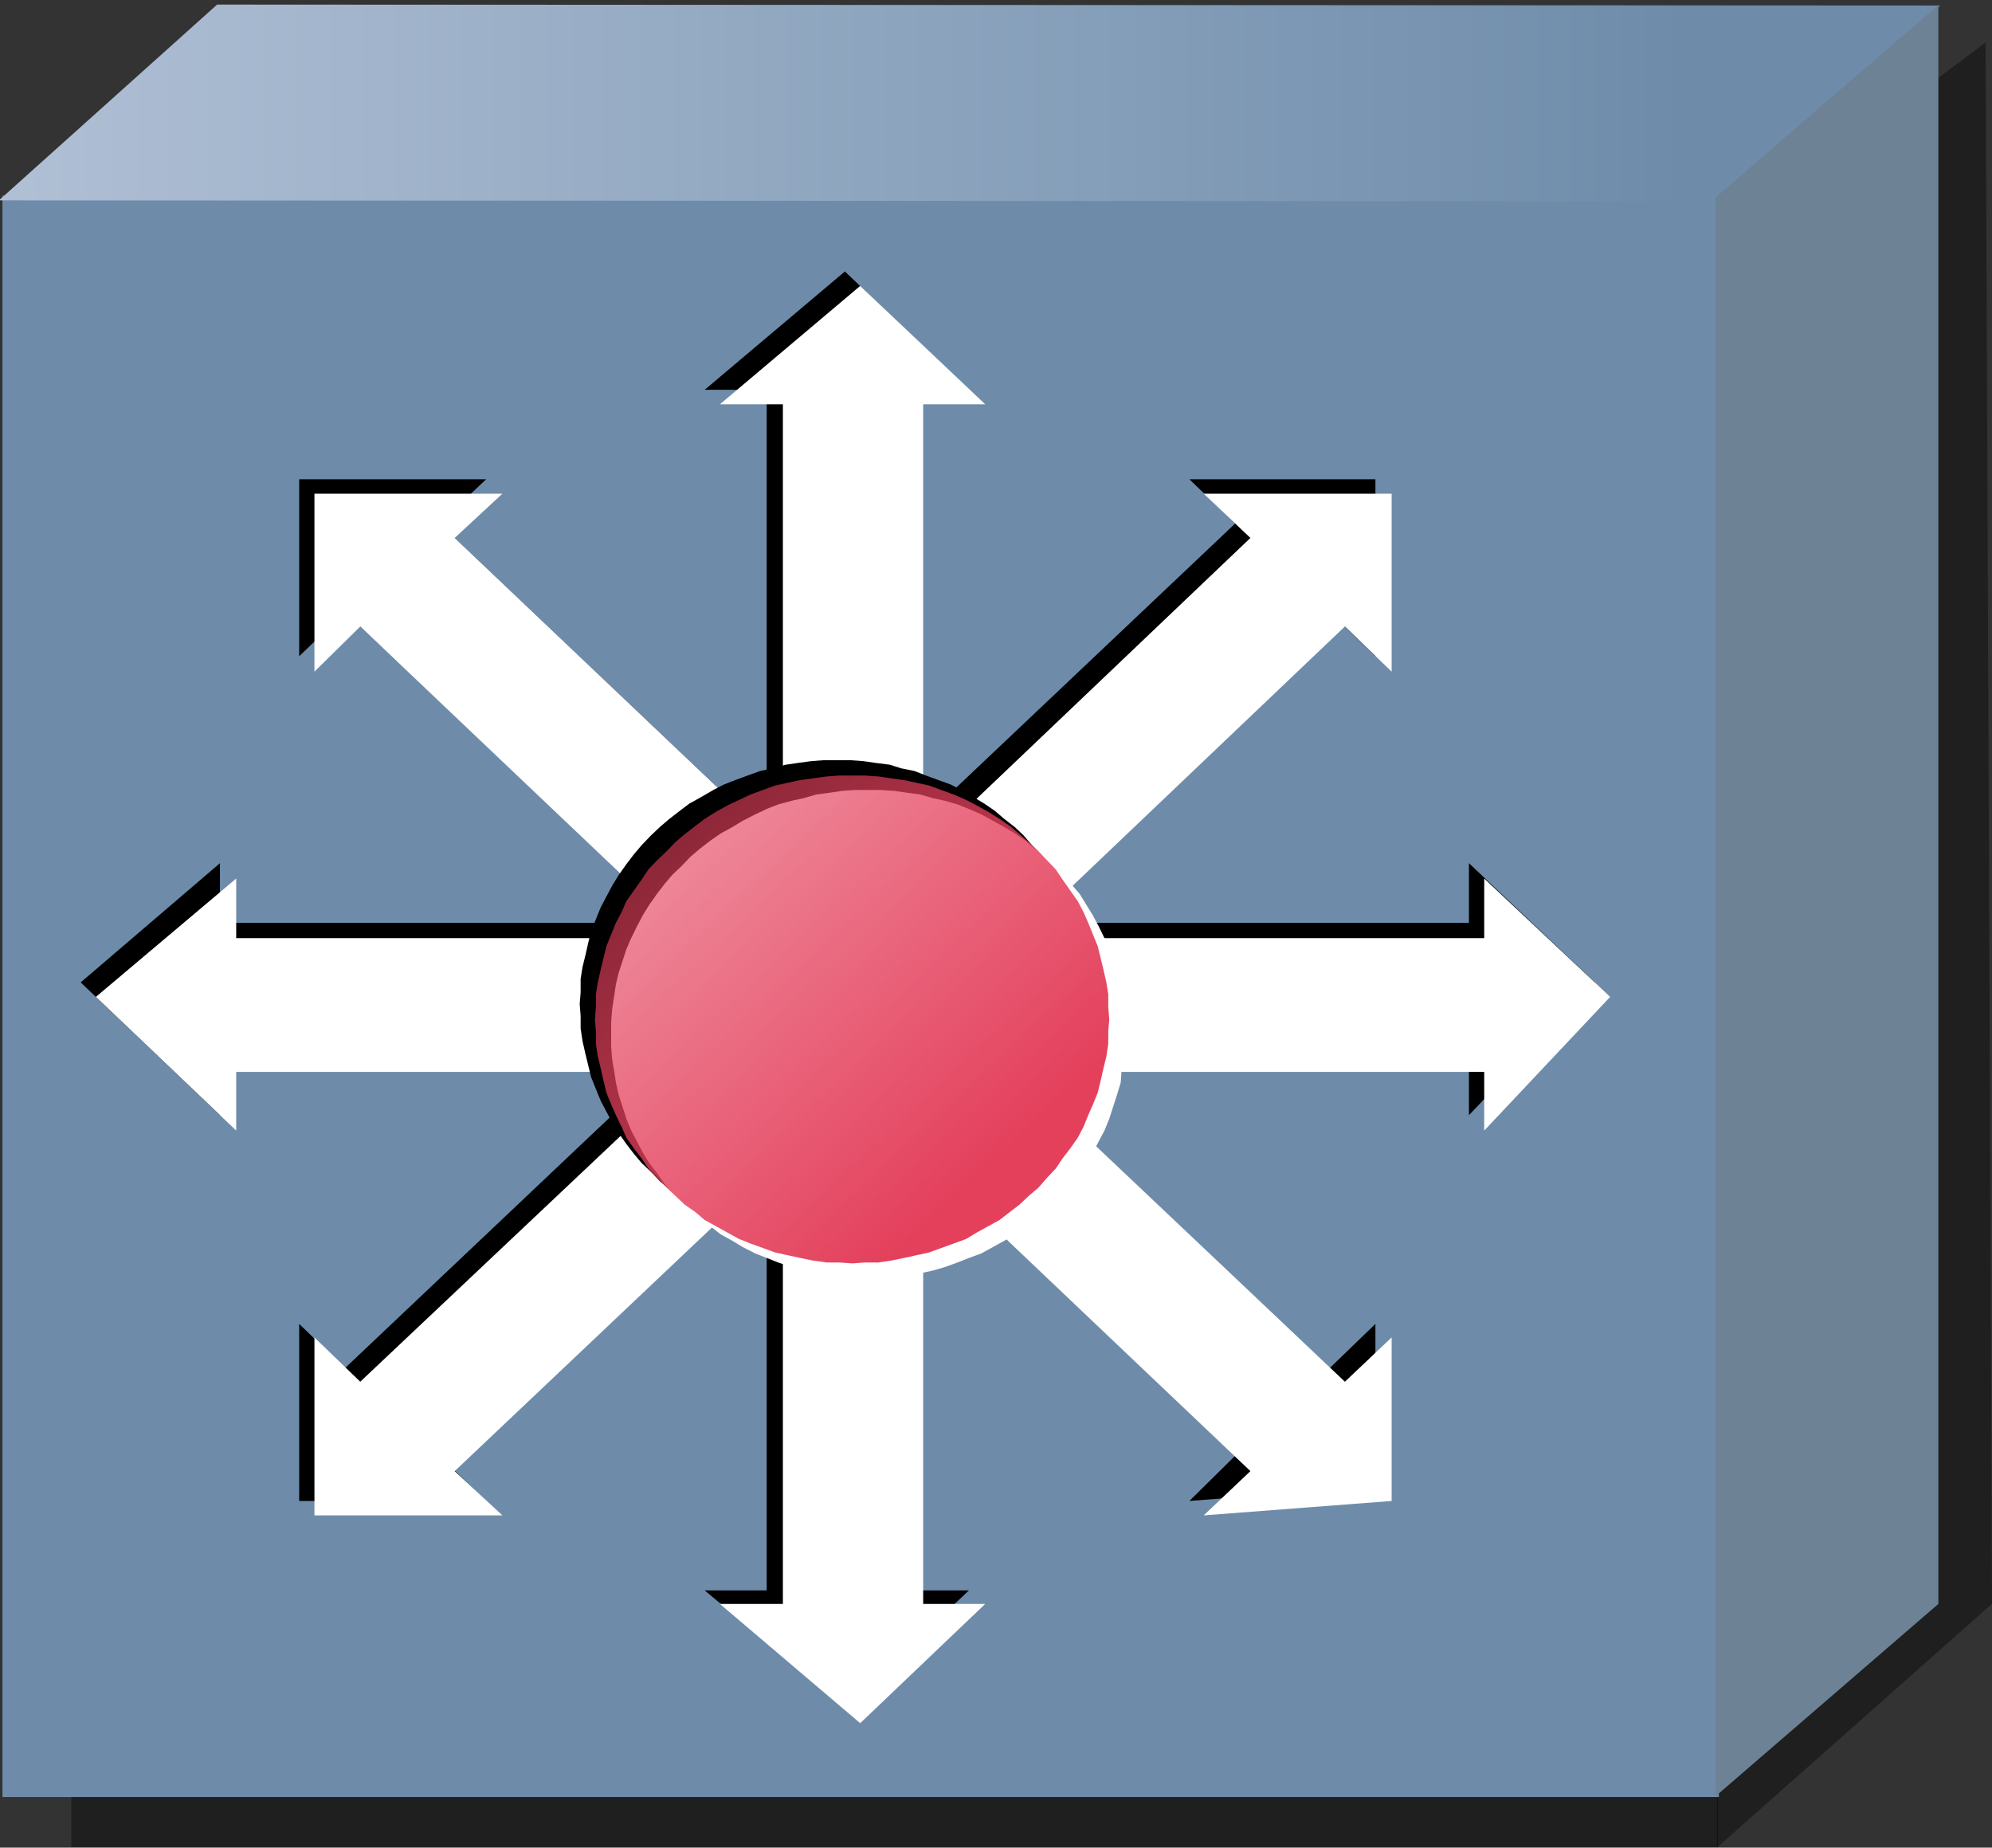 <?xml version="1.0" encoding="UTF-8" standalone="no"?>
<!-- Created with Inkscape (http://www.inkscape.org/) -->
<svg
   xmlns:dc="http://purl.org/dc/elements/1.1/"
   xmlns:cc="http://web.resource.org/cc/"
   xmlns:rdf="http://www.w3.org/1999/02/22-rdf-syntax-ns#"
   xmlns:svg="http://www.w3.org/2000/svg"
   xmlns="http://www.w3.org/2000/svg"
   xmlns:xlink="http://www.w3.org/1999/xlink"
   xmlns:sodipodi="http://sodipodi.sourceforge.net/DTD/sodipodi-0.dtd"
   xmlns:inkscape="http://www.inkscape.org/namespaces/inkscape"
   id="svg1998"
   sodipodi:version="0.32"
   inkscape:version="0.45"
   width="51.359"
   height="47.631"
   version="1.0"
   sodipodi:docname="sw_multilayer.svg"
   inkscape:output_extension="org.inkscape.output.svg.inkscape"
   sodipodi:modified="true">
  <rect width="100%" height="100%" fill="#333333" stroke="none"/>
  <defs
     id="defs2001">
    <linearGradient
       inkscape:collect="always"
       id="linearGradient10123">
      <stop
         style="stop-color:#e4405c;stop-opacity:1;"
         offset="0"
         id="stop10125" />
      <stop
         style="stop-color:#e4405c;stop-opacity:0;"
         offset="1"
         id="stop10127" />
    </linearGradient>
    <linearGradient
       id="linearGradient8331">
      <stop
         style="stop-color:#6e8caa;stop-opacity:1;"
         offset="0"
         id="stop8333" />
      <stop
         style="stop-color:#cfd8e9;stop-opacity:1;"
         offset="1"
         id="stop8335" />
    </linearGradient>
    <linearGradient
       inkscape:collect="always"
       id="linearGradient6603">
      <stop
         style="stop-color:#506eaa;stop-opacity:1;"
         offset="0"
         id="stop6605" />
      <stop
         style="stop-color:#506eaa;stop-opacity:0;"
         offset="1"
         id="stop6607" />
    </linearGradient>
    <linearGradient
       inkscape:collect="always"
       id="linearGradient6587">
      <stop
         style="stop-color:#506eaa;stop-opacity:1;"
         offset="0"
         id="stop6589" />
      <stop
         style="stop-color:#506eaa;stop-opacity:0;"
         offset="1"
         id="stop6591" />
    </linearGradient>
    <marker
       inkscape:stockid="Arrow2Lstart"
       orient="auto"
       refY="0"
       refX="0"
       id="Arrow2Lstart"
       style="overflow:visible">
      <path
         id="path11918"
         style="font-size:12px;fill-rule:evenodd;stroke-width:0.625;stroke-linejoin:round"
         d="M 8.719,4.034 L -2.207,0.016 L 8.719,-4.002 C 6.973,-1.63 6.983,1.616 8.719,4.034 z "
         transform="matrix(1.1,0,0,1.1,1.1,0)" />
    </marker>
    <marker
       inkscape:stockid="Arrow1Send"
       orient="auto"
       refY="0"
       refX="0"
       id="Arrow1Send"
       style="overflow:visible">
      <path
         id="path11921"
         d="M 0,0 L 5,-5 L -12.5,0 L 5,5 L 0,0 z "
         style="fill-rule:evenodd;stroke:black;stroke-width:1pt;marker-start:none"
         transform="matrix(-0.2,0,0,-0.2,-1.2,0)" />
    </marker>
    <marker
       inkscape:stockid="Arrow1Lstart"
       orient="auto"
       refY="0"
       refX="0"
       id="Arrow1Lstart"
       style="overflow:visible">
      <path
         id="path11936"
         d="M 0,0 L 5,-5 L -12.5,0 L 5,5 L 0,0 z "
         style="fill-rule:evenodd;stroke:black;stroke-width:1pt;marker-start:none"
         transform="matrix(0.8,0,0,0.8,10,0)" />
    </marker>
    <linearGradient
       inkscape:collect="always"
       xlink:href="#linearGradient6587"
       id="linearGradient6593"
       x1="3.956"
       y1="0.643"
       x2="-1.266"
       y2="0.627"
       gradientUnits="userSpaceOnUse"
       gradientTransform="matrix(1.06,0,0,1.075,-3.942481e-3,-0.357)" />
    <linearGradient
       inkscape:collect="always"
       xlink:href="#linearGradient6603"
       id="linearGradient6609"
       x1="2.28"
       y1="1.452"
       x2="-0.413"
       y2="1.465"
       gradientUnits="userSpaceOnUse"
       gradientTransform="matrix(1.06,0,0,1.075,-3.942482e-3,-0.357)" />
    <linearGradient
       inkscape:collect="always"
       xlink:href="#linearGradient8331"
       id="linearGradient8337"
       x1="2.118"
       y1="0.306"
       x2="-0.495"
       y2="0.306"
       gradientUnits="userSpaceOnUse"
       gradientTransform="matrix(1.118,0,0,1.035,-4.0973e-2,-6.788682e-3)" />
    <linearGradient
       inkscape:collect="always"
       xlink:href="#linearGradient10123"
       id="linearGradient9177"
       gradientUnits="userSpaceOnUse"
       gradientTransform="matrix(24.6,0,0,23.288,-8.548,-4.529)"
       x1="1.399"
       y1="1.471"
       x2="0.5"
       y2="0.564" />
    <linearGradient
       inkscape:collect="always"
       xlink:href="#linearGradient8331"
       id="linearGradient9199"
       gradientUnits="userSpaceOnUse"
       gradientTransform="matrix(24.666,1.3331909e-2,-1.2883406e-2,23.709,-8.656,-4.632)"
       x1="2.118"
       y1="0.306"
       x2="-0.495"
       y2="0.306" />
  </defs>
  <sodipodi:namedview
     inkscape:window-height="940"
     inkscape:window-width="1280"
     inkscape:pageshadow="2"
     inkscape:pageopacity="0.0"
     guidetolerance="10.0"
     gridtolerance="10.0"
     objecttolerance="10.0"
     borderopacity="1.0"
     bordercolor="#666666"
     pagecolor="#ffffff"
     id="base"
     showguides="true"
     inkscape:guide-bbox="true"
     inkscape:zoom="15.791667"
     inkscape:cx="28.769432"
     inkscape:cy="30.461883"
     inkscape:window-x="0"
     inkscape:window-y="46"
     inkscape:current-layer="svg1998" />
  <path
     id="path11907"
     d="M 1.84,44.566 L 1.84,47.616 L 44.294,47.616 L 44.294,44.566 L 1.84,44.566"
     style="fill:#000000;fill-opacity:0.392;stroke:none;stroke-width:0.001" />
  <path
     id="path11020"
     d="M 44.371,6.185 L 51.194,1.098 L 51.359,41.345 L 44.266,47.631 L 44.371,6.185"
     style="fill:#000000;fill-opacity:0.392;stroke:none;stroke-width:0.001"
     sodipodi:nodetypes="ccccc" />
  <path
     id="path2037"
     d="M 0.063,5.044 L 0.063,46.327 L 44.318,46.327 L 44.318,5.044 L 0.063,5.044"
     style="fill:#6e8caa;fill-opacity:1;stroke:none;stroke-width:0.001" />
  <path
     id="path2041"
     d="M -0.028,5.165 L 5.598,0.118 L 50.022,0.142 L 44.346,5.189 L -0.028,5.165"
     style="fill:url(#linearGradient9199);fill-opacity:1;stroke:none;stroke-width:0.001" />
  <path
     id="path2045"
     d="M 44.229,5.089 L 49.976,0.128 L 49.976,41.349 L 44.229,46.309 L 44.229,5.089"
     style="fill:#6e8296;fill-opacity:1;stroke:none;stroke-width:0.001" />
  <path
     id="path2049"
     d="M 17.381,23.789 L 5.671,23.789 L 5.671,22.252 L 2.08,25.326 L 5.671,28.75 L 5.671,27.236 L 17.381,27.236 L 17.381,23.789"
     style="fill:#000000;stroke:none;stroke-width:0.001" />
  <path
     id="path2051"
     d="M 19.767,21.507 L 11.329,13.496 L 12.535,12.355 L 7.713,12.355 L 7.713,16.919 L 8.894,15.778 L 17.381,23.789 L 19.767,21.507"
     style="fill:#000000;stroke:none;stroke-width:0.001" />
  <path
     id="path2053"
     d="M 23.383,21.507 L 23.383,10.049 L 24.982,10.049 L 21.784,6.998 L 18.168,10.049 L 19.767,10.049 L 19.767,21.507 L 23.383,21.507"
     style="fill:#000000;stroke:none;stroke-width:0.001" />
  <path
     id="path2055"
     d="M 25.819,23.789 L 34.281,15.778 L 35.462,16.919 L 35.462,12.355 L 30.665,12.355 L 31.846,13.496 L 23.383,21.507 L 25.819,23.789"
     style="fill:#000000;stroke:none;stroke-width:0.001" />
  <path
     id="path2057"
     d="M 25.819,27.236 L 37.873,27.236 L 37.873,28.75 L 41.12,25.326 L 37.873,22.252 L 37.873,23.789 L 25.819,23.789 L 25.819,27.236"
     style="fill:#000000;stroke:none;stroke-width:0.001" />
  <path
     id="path2059"
     d="M 23.383,29.518 L 31.846,37.529 L 30.665,38.694 L 35.462,38.321 L 35.462,34.129 L 34.281,35.27 L 25.819,27.236 L 23.383,29.518"
     style="fill:#000000;stroke:none;stroke-width:0.001" />
  <path
     id="path2061"
     d="M 19.767,29.518 L 19.767,40.999 L 18.168,40.999 L 21.784,44.027 L 24.982,40.999 L 23.383,40.999 L 23.383,29.518 L 19.767,29.518"
     style="fill:#000000;stroke:none;stroke-width:0.001" />
  <path
     id="path2063"
     d="M 17.381,27.236 L 8.894,35.27 L 7.713,34.129 L 7.713,38.694 L 12.535,38.694 L 11.329,37.529 L 19.767,29.518 L 17.381,27.236"
     style="fill:#000000;stroke:none;stroke-width:0.001" />
  <path
     id="path2065"
     d="M 17.75,24.185 L 6.09,24.185 L 6.09,22.648 L 2.473,25.699 L 6.09,29.146 L 6.09,27.632 L 17.75,27.632 L 17.75,24.185"
     style="fill:#ffffff;stroke:none;stroke-width:0.001" />
  <path
     id="path2067"
     d="M 20.185,21.903 L 11.723,13.868 L 12.953,12.727 L 8.107,12.727 L 8.107,17.315 L 9.288,16.151 L 17.75,24.185 L 20.185,21.903"
     style="fill:#ffffff;stroke:none;stroke-width:0.001" />
  <path
     id="path2069"
     d="M 23.802,21.903 L 23.802,10.422 L 25.401,10.422 L 22.178,7.371 L 18.562,10.422 L 20.185,10.422 L 20.185,21.903 L 23.802,21.903"
     style="fill:#ffffff;stroke:none;stroke-width:0.001" />
  <path
     id="path2071"
     d="M 26.237,24.185 L 34.675,16.151 L 35.88,17.315 L 35.88,12.727 L 31.034,12.727 L 32.239,13.868 L 23.802,21.903 L 26.237,24.185"
     style="fill:#ffffff;stroke:none;stroke-width:0.001" />
  <path
     id="path2073"
     d="M 26.237,27.632 L 38.267,27.632 L 38.267,29.146 L 41.514,25.699 L 38.267,22.648 L 38.267,24.185 L 26.237,24.185 L 26.237,27.632"
     style="fill:#ffffff;stroke:none;stroke-width:0.001" />
  <path
     id="path2075"
     d="M 23.802,29.914 L 32.239,37.925 L 31.034,39.066 L 35.88,38.694 L 35.88,34.479 L 34.675,35.62 L 26.237,27.632 L 23.802,29.914"
     style="fill:#ffffff;stroke:none;stroke-width:0.001" />
  <path
     id="path2077"
     d="M 20.185,29.914 L 20.185,41.349 L 18.562,41.349 L 22.178,44.423 L 25.401,41.349 L 23.802,41.349 L 23.802,29.914 L 20.185,29.914"
     style="fill:#ffffff;stroke:none;stroke-width:0.001" />
  <path
     id="path2079"
     d="M 17.75,27.632 L 9.288,35.62 L 8.107,34.479 L 8.107,39.066 L 12.953,39.066 L 11.723,37.925 L 20.185,29.914 L 17.75,27.632"
     style="fill:#ffffff;stroke:none;stroke-width:0.001" />
  <path
     id="path2081"
     d="M 28.23,25.885 L 28.205,25.582 L 28.18,25.233 L 28.131,24.93 L 28.082,24.628 L 28.008,24.302 L 27.91,23.999 L 27.787,23.696 L 27.688,23.393 L 27.541,23.114 L 27.393,22.834 L 27.221,22.555 L 27.024,22.276 L 26.827,22.019 L 26.606,21.786 L 26.385,21.53 L 26.163,21.321 L 25.893,21.111 L 25.647,20.901 L 25.376,20.715 L 25.105,20.552 L 24.786,20.366 L 24.515,20.226 L 24.195,20.11 L 23.875,19.993 L 23.58,19.877 L 23.236,19.807 L 22.941,19.714 L 22.572,19.667 L 22.252,19.621 L 21.907,19.597 L 21.588,19.597 L 21.588,19.597 L 21.243,19.597 L 20.923,19.621 L 20.579,19.667 L 20.259,19.714 L 19.915,19.807 L 19.595,19.877 L 19.275,19.993 L 18.955,20.11 L 18.66,20.226 L 18.39,20.366 L 18.07,20.552 L 17.775,20.715 L 17.529,20.901 L 17.258,21.111 L 17.012,21.321 L 16.791,21.53 L 16.545,21.786 L 16.348,22.019 L 16.151,22.276 L 15.954,22.555 L 15.782,22.834 L 15.634,23.114 L 15.487,23.393 L 15.364,23.696 L 15.241,23.999 L 15.167,24.302 L 15.093,24.628 L 15.019,24.93 L 14.97,25.233 L 14.97,25.582 L 14.946,25.885 L 14.946,25.885 L 14.97,26.188 L 14.97,26.514 L 15.019,26.84 L 15.093,27.166 L 15.167,27.469 L 15.241,27.772 L 15.364,28.074 L 15.487,28.377 L 15.634,28.657 L 15.782,28.936 L 15.954,29.215 L 16.151,29.495 L 16.348,29.751 L 16.545,29.984 L 16.791,30.217 L 17.012,30.45 L 17.258,30.659 L 17.529,30.869 L 17.775,31.055 L 18.07,31.218 L 18.39,31.381 L 18.66,31.544 L 18.955,31.684 L 19.275,31.8 L 19.595,31.87 L 19.915,31.963 L 20.259,32.057 L 20.579,32.08 L 20.923,32.15 L 21.243,32.173 L 21.588,32.173 L 21.588,32.173 L 21.907,32.173 L 22.252,32.15 L 22.572,32.08 L 22.941,32.057 L 23.236,31.963 L 23.58,31.87 L 23.875,31.8 L 24.195,31.684 L 24.515,31.544 L 24.786,31.381 L 25.105,31.218 L 25.376,31.055 L 25.647,30.869 L 25.893,30.659 L 26.163,30.45 L 26.385,30.217 L 26.606,29.984 L 26.827,29.751 L 27.024,29.495 L 27.221,29.215 L 27.393,28.936 L 27.541,28.657 L 27.688,28.377 L 27.787,28.074 L 27.91,27.772 L 28.008,27.469 L 28.082,27.166 L 28.131,26.84 L 28.18,26.514 L 28.205,26.188 L 28.23,25.885"
     style="fill:#000000;stroke:none;stroke-width:0.001" />
  <path
     id="path2083"
     d="M 29.017,26.654 L 28.992,26.351 L 28.968,26.025 L 28.918,25.699 L 28.894,25.373 L 28.795,25.07 L 28.697,24.767 L 28.599,24.465 L 28.476,24.185 L 28.328,23.882 L 28.18,23.603 L 28.008,23.323 L 27.836,23.044 L 27.615,22.788 L 27.393,22.555 L 27.196,22.322 L 26.95,22.089 L 26.68,21.88 L 26.434,21.67 L 26.163,21.484 L 25.893,21.321 L 25.597,21.158 L 25.302,20.995 L 24.982,20.855 L 24.687,20.738 L 24.367,20.645 L 24.048,20.575 L 23.728,20.482 L 23.383,20.436 L 23.064,20.389 L 22.719,20.366 L 22.375,20.366 L 22.375,20.366 L 22.03,20.366 L 21.711,20.389 L 21.391,20.436 L 21.046,20.482 L 20.727,20.575 L 20.407,20.645 L 20.062,20.738 L 19.767,20.855 L 19.472,20.995 L 19.152,21.158 L 18.882,21.321 L 18.586,21.484 L 18.316,21.67 L 18.045,21.88 L 17.799,22.089 L 17.578,22.322 L 17.332,22.555 L 17.135,22.788 L 16.938,23.044 L 16.741,23.323 L 16.569,23.603 L 16.422,23.882 L 16.274,24.185 L 16.151,24.465 L 16.053,24.767 L 15.954,25.07 L 15.88,25.373 L 15.831,25.699 L 15.782,26.025 L 15.757,26.351 L 15.757,26.654 L 15.757,26.654 L 15.757,26.98 L 15.782,27.306 L 15.831,27.585 L 15.88,27.911 L 15.954,28.237 L 16.053,28.54 L 16.151,28.843 L 16.274,29.146 L 16.422,29.425 L 16.569,29.704 L 16.741,29.984 L 16.938,30.24 L 17.135,30.52 L 17.332,30.752 L 17.578,30.985 L 17.799,31.218 L 18.045,31.428 L 18.316,31.614 L 18.586,31.824 L 18.882,31.987 L 19.152,32.15 L 19.472,32.313 L 19.767,32.429 L 20.062,32.546 L 20.407,32.662 L 20.727,32.755 L 21.046,32.825 L 21.391,32.872 L 21.711,32.918 L 22.03,32.942 L 22.375,32.942 L 22.375,32.942 L 22.719,32.942 L 23.064,32.918 L 23.383,32.872 L 23.728,32.825 L 24.048,32.755 L 24.367,32.662 L 24.687,32.546 L 24.982,32.429 L 25.302,32.313 L 25.597,32.15 L 25.893,31.987 L 26.163,31.824 L 26.434,31.614 L 26.68,31.428 L 26.95,31.218 L 27.196,30.985 L 27.393,30.752 L 27.615,30.52 L 27.836,30.24 L 28.008,29.984 L 28.18,29.704 L 28.328,29.425 L 28.476,29.146 L 28.599,28.843 L 28.697,28.54 L 28.795,28.237 L 28.894,27.911 L 28.918,27.585 L 28.968,27.306 L 28.992,26.98 L 29.017,26.654"
     style="fill:#ffffff;stroke:none;stroke-width:0.001" />
  <path
     id="path2085"
     d="M 28.599,26.281 L 28.574,25.955 L 28.574,25.629 L 28.525,25.326 L 28.451,25 L 28.377,24.697 L 28.303,24.395 L 28.18,24.092 L 28.057,23.789 L 27.934,23.51 L 27.787,23.23 L 27.59,22.951 L 27.393,22.671 L 27.221,22.415 L 27,22.182 L 26.778,21.949 L 26.532,21.717 L 26.286,21.507 L 26.04,21.297 L 25.77,21.111 L 25.474,20.925 L 25.179,20.762 L 24.909,20.622 L 24.589,20.482 L 24.269,20.366 L 23.949,20.249 L 23.629,20.18 L 23.31,20.11 L 22.965,20.063 L 22.645,20.017 L 22.301,19.993 L 21.981,19.993 L 21.981,19.993 L 21.637,19.993 L 21.317,20.017 L 20.973,20.063 L 20.628,20.11 L 20.308,20.18 L 19.989,20.249 L 19.669,20.366 L 19.349,20.482 L 19.054,20.622 L 18.759,20.762 L 18.463,20.925 L 18.168,21.111 L 17.922,21.297 L 17.652,21.507 L 17.406,21.717 L 17.184,21.949 L 16.938,22.182 L 16.717,22.415 L 16.545,22.671 L 16.348,22.951 L 16.151,23.23 L 16.028,23.51 L 15.88,23.789 L 15.757,24.092 L 15.634,24.395 L 15.561,24.697 L 15.487,25 L 15.413,25.326 L 15.364,25.629 L 15.364,25.955 L 15.339,26.281 L 15.339,26.281 L 15.364,26.584 L 15.364,26.91 L 15.413,27.236 L 15.487,27.539 L 15.561,27.865 L 15.634,28.167 L 15.757,28.47 L 15.88,28.75 L 16.028,29.052 L 16.151,29.332 L 16.348,29.611 L 16.545,29.867 L 16.717,30.124 L 16.938,30.357 L 17.184,30.613 L 17.406,30.822 L 17.652,31.055 L 17.922,31.242 L 18.168,31.451 L 18.463,31.614 L 18.759,31.777 L 19.054,31.94 L 19.349,32.057 L 19.669,32.173 L 19.989,32.289 L 20.308,32.359 L 20.628,32.429 L 20.973,32.499 L 21.317,32.546 L 21.637,32.546 L 21.981,32.569 L 21.981,32.569 L 22.301,32.546 L 22.645,32.546 L 22.965,32.499 L 23.31,32.429 L 23.629,32.359 L 23.949,32.289 L 24.269,32.173 L 24.589,32.057 L 24.909,31.94 L 25.179,31.777 L 25.474,31.614 L 25.77,31.451 L 26.04,31.242 L 26.286,31.055 L 26.532,30.822 L 26.778,30.613 L 27,30.357 L 27.221,30.124 L 27.393,29.867 L 27.59,29.611 L 27.787,29.332 L 27.934,29.052 L 28.057,28.75 L 28.18,28.47 L 28.303,28.167 L 28.377,27.865 L 28.451,27.539 L 28.525,27.236 L 28.574,26.91 L 28.574,26.584 L 28.599,26.281"
     style="fill:url(#linearGradient9177);fill-opacity:1;stroke:none;stroke-width:0.001" />
</svg>

